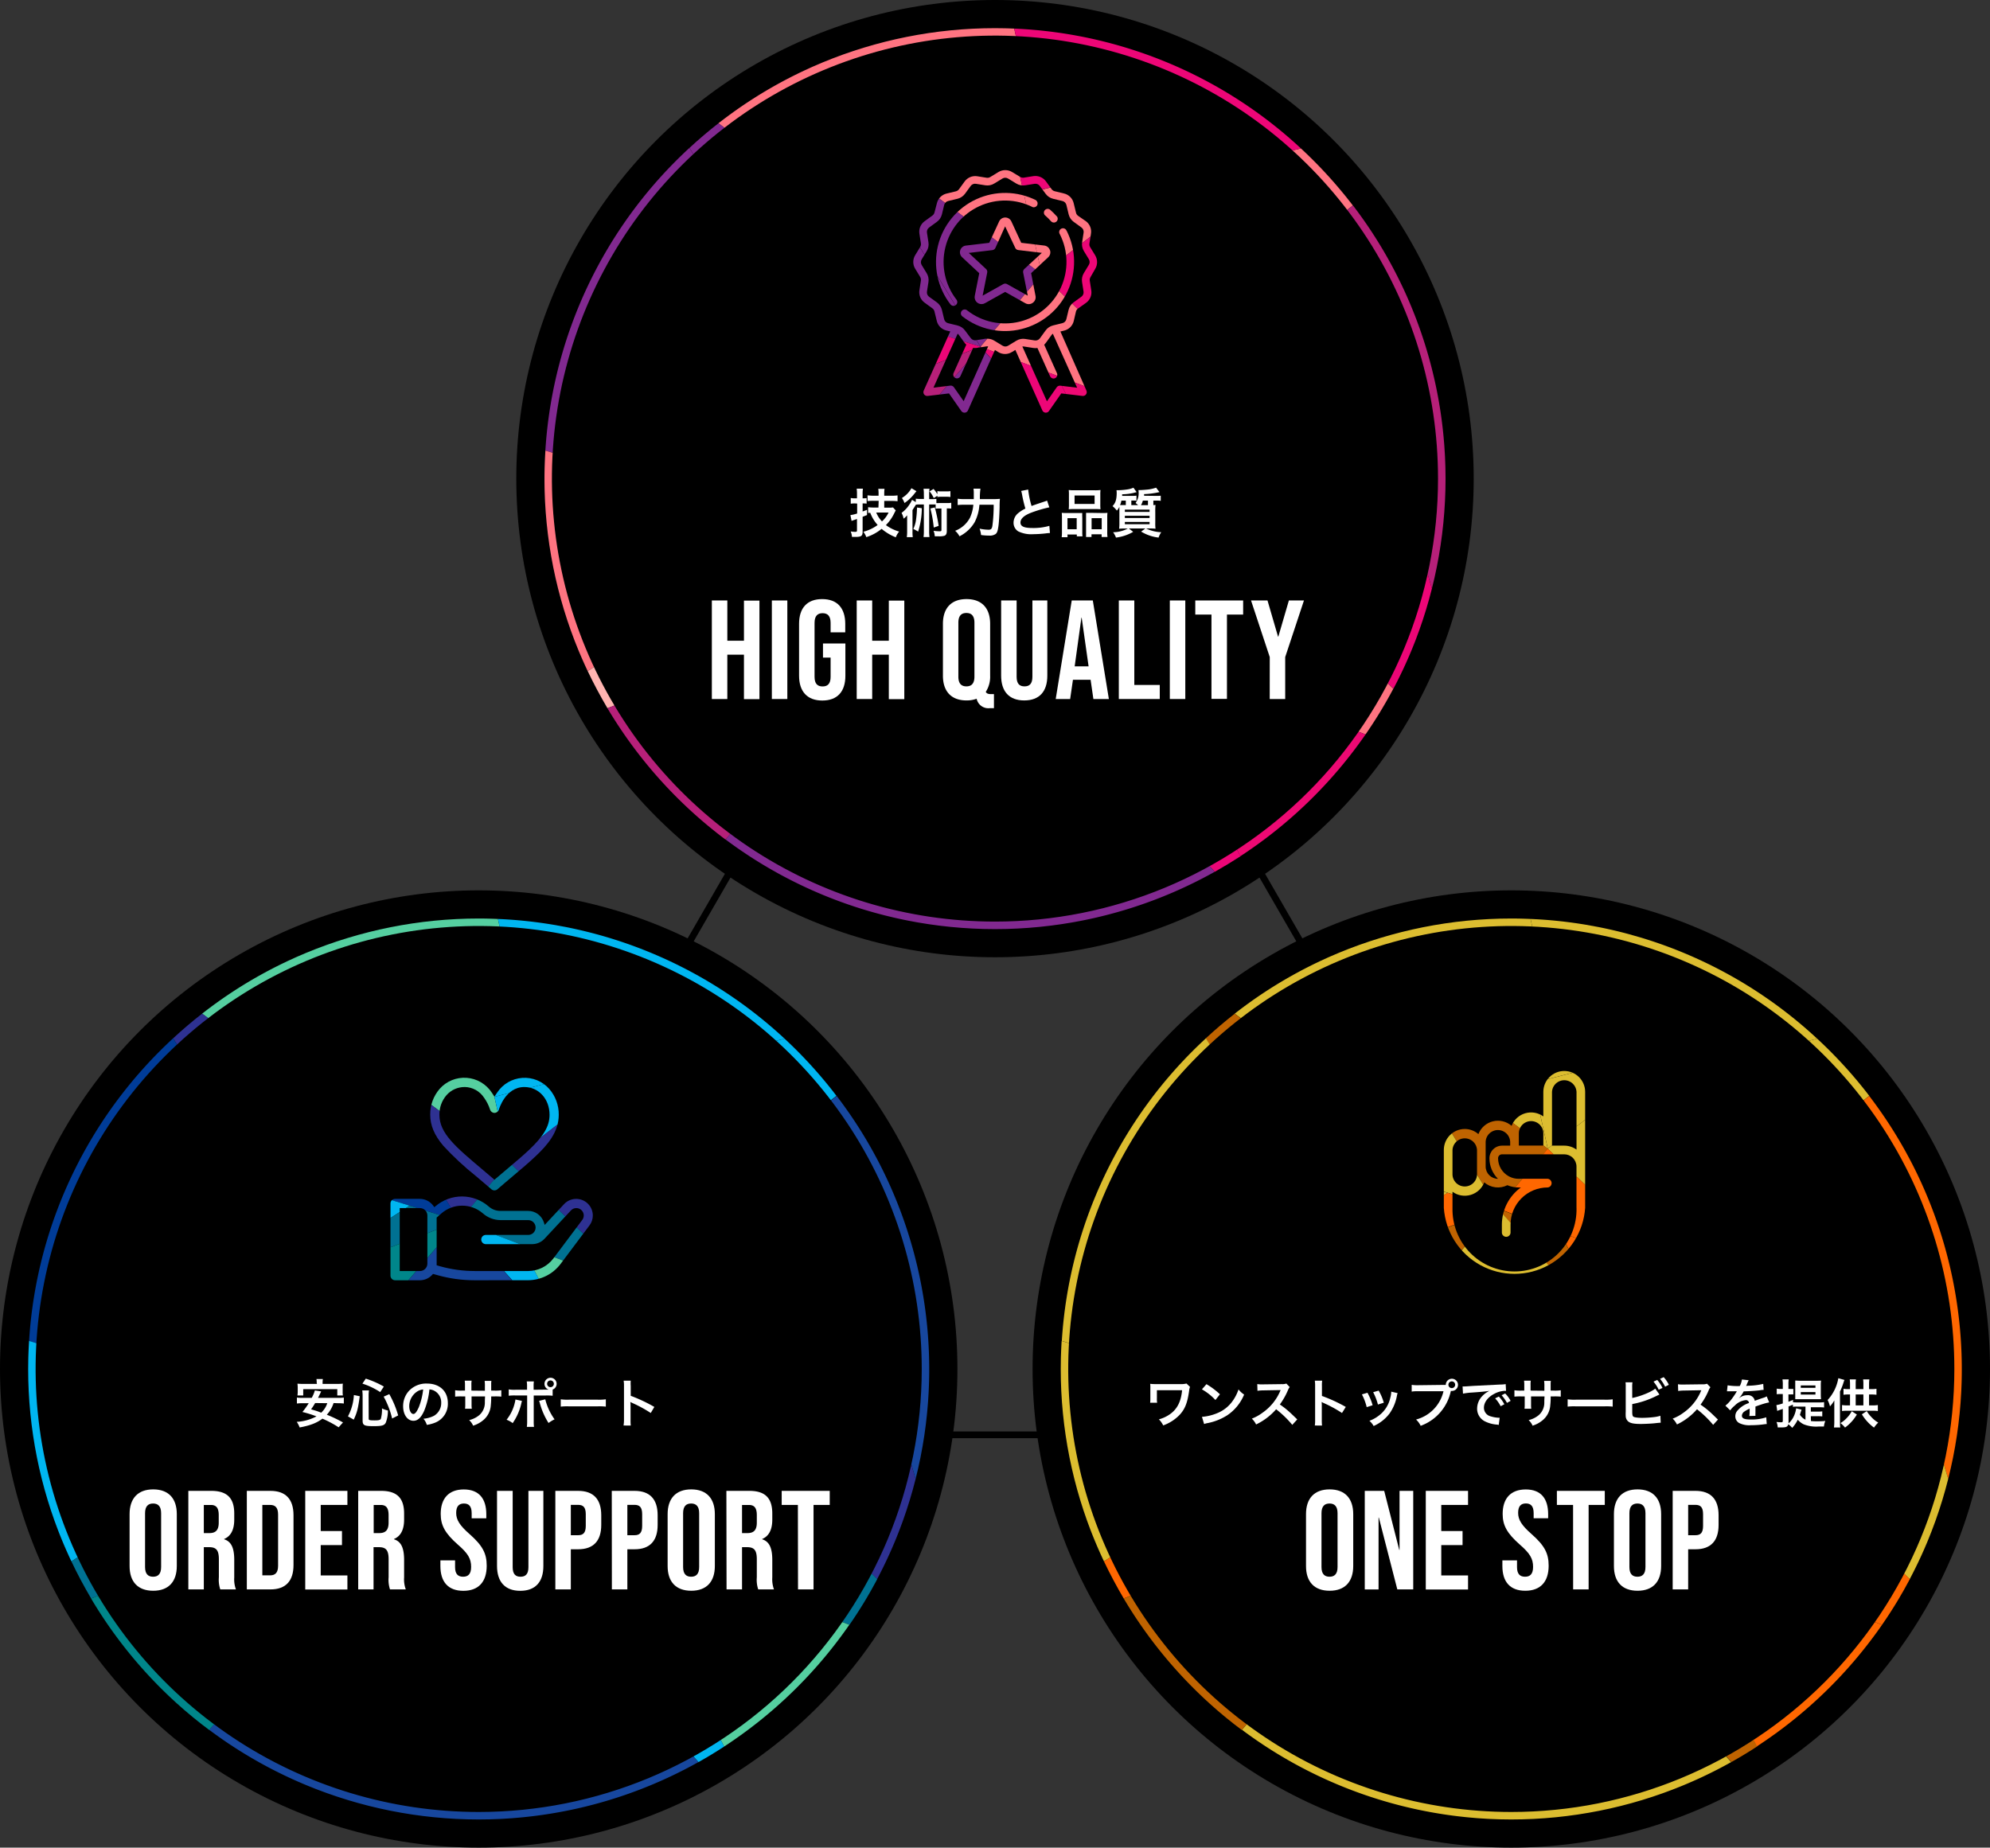 <svg xmlns="http://www.w3.org/2000/svg" xmlns:xlink="http://www.w3.org/1999/xlink" viewBox="0 0 590 547.88"><rect x="0" y="0" width="590" height="547.88" fill="#333333" stroke="none"/><defs><style>.cls-1,.cls-2{fill:none;}.cls-2{stroke:#000;stroke-miterlimit:10;stroke-width:2px;}.cls-3{clip-path:url(#clip-path);}.cls-4{fill:#d4d4d4;}.cls-5{fill:#ff7481;}.cls-6{fill:#ed0677;}.cls-7{fill:#812990;}.cls-8{fill:#b62079;}.cls-9{fill:#ed0973;}.cls-10{fill:#ffb4b0;}.cls-11{fill:#fff;}.cls-12{clip-path:url(#clip-path-2);}.cls-13{clip-path:url(#clip-path-3);}.cls-14{fill:#55cfa0;}.cls-15{fill:#00b6f1;}.cls-16{fill:#2e3192;}.cls-17{fill:#17479e;}.cls-18{fill:#007192;}.cls-19{fill:#003c98;}.cls-20{fill:#00868a;}.cls-21{clip-path:url(#clip-path-4);}.cls-22{clip-path:url(#clip-path-5);}.cls-23{fill:#d4ced0;}.cls-24{fill:#dcbd30;}.cls-25{fill:#bf6300;}.cls-26{fill:#ff6700;}.cls-27{clip-path:url(#clip-path-6);}</style><clipPath id="clip-path"><path class="cls-1" d="M295,8.35A133.58,133.58,0,1,0,428.58,141.93,133.58,133.58,0,0,0,295,8.35Zm0,264.93A131.36,131.36,0,1,1,426.35,141.93,131.35,131.35,0,0,1,295,273.28Z"/></clipPath><clipPath id="clip-path-2"><path class="cls-1" d="M307.23,59.4A20.5,20.5,0,0,0,281.8,90.26a1.14,1.14,0,0,0,.9.44,1.14,1.14,0,0,0,.89-1.83A18.22,18.22,0,0,1,306.2,61.43a1.14,1.14,0,0,0,1-2Zm9,9.06a1.13,1.13,0,1,0-2,1,18.22,18.22,0,0,1-27.44,22.61,1.14,1.14,0,1,0-1.4,1.79,20.49,20.49,0,0,0,30.86-25.42Zm-2.93-4.32q-.42-.48-.87-.93c-.31-.3-.62-.6-.94-.88A1.13,1.13,0,1,0,310,64c.28.25.56.51.83.78s.53.55.78.83a1.13,1.13,0,1,0,1.7-1.5Zm11.41,15.59a3.87,3.87,0,0,0,0-4l-1.5-2.45a1.63,1.63,0,0,1-.21-1.08l.44-2.82A3.85,3.85,0,0,0,322,65.63L319.64,64A1.58,1.58,0,0,1,319,63l-.68-2.78a3.84,3.84,0,0,0-2.84-2.84l-2.79-.68a1.58,1.58,0,0,1-.91-.61l-1.68-2.31a3.87,3.87,0,0,0-3.73-1.55l-2.82.45a1.57,1.57,0,0,1-1.08-.22L300.05,51a3.87,3.87,0,0,0-4,0l-2.45,1.49a1.57,1.57,0,0,1-1.08.22l-2.82-.45A3.87,3.87,0,0,0,286,53.81l-1.68,2.31a1.6,1.6,0,0,1-.91.61l-2.78.67a3.86,3.86,0,0,0-2.85,2.85L277.06,63a1.59,1.59,0,0,1-.62.92l-2.31,1.68a3.83,3.83,0,0,0-1.54,3.72l.44,2.83a1.63,1.63,0,0,1-.21,1.08l-1.49,2.45a3.83,3.83,0,0,0,0,4l1.49,2.44a1.64,1.64,0,0,1,.21,1.08l-.44,2.83a3.82,3.82,0,0,0,1.54,3.72l2.31,1.68a1.56,1.56,0,0,1,.61.92l.68,2.78A3.83,3.83,0,0,0,280.57,98l1.17.28-7.87,17.54a1.13,1.13,0,0,0,1.17,1.59l6.33-.75,3.64,5.22a1.15,1.15,0,0,0,.93.49h.11a1.12,1.12,0,0,0,.93-.66l8-17.92,1,.62a3.83,3.83,0,0,0,4,0l1.06-.64,8,17.94a1.12,1.12,0,0,0,.93.66h.1a1.12,1.12,0,0,0,.93-.49l3.65-5.22,6.33.75a1.12,1.12,0,0,0,1-.45,1.14,1.14,0,0,0,.13-1.14L314.39,98.3l1.12-.27a3.83,3.83,0,0,0,2.84-2.85L319,92.4a1.51,1.51,0,0,1,.61-.91L322,89.8a3.82,3.82,0,0,0,1.54-3.72l-.44-2.83a1.6,1.6,0,0,1,.21-1.07Zm-39,39.24-2.89-4.14a1.14,1.14,0,0,0-1.06-.48l-5,.6,7.17-16a1.57,1.57,0,0,1,.34.34l1.68,2.32a3.38,3.38,0,0,0,.54.59l-3.77,8.42a1.12,1.12,0,0,0,.57,1.49,1.09,1.09,0,0,0,.46.1,1.15,1.15,0,0,0,1-.67l3.75-8.38a4,4,0,0,0,1.14,0l2.82-.44a1.46,1.46,0,0,1,.51,0Zm33.64-4-5-.6a1.14,1.14,0,0,0-1.06.48L310.4,119l-7.29-16.25a1.48,1.48,0,0,1,.47,0l2.82.44a3.89,3.89,0,0,0,1.18,0l3.76,8.39a1.14,1.14,0,0,0,1,.67,1.09,1.09,0,0,0,.46-.1,1.12,1.12,0,0,0,.57-1.49l-3.79-8.45a3.85,3.85,0,0,0,.51-.56l1.68-2.32a1.49,1.49,0,0,1,.38-.37Zm3.45-36.4L321.33,81a3.87,3.87,0,0,0-.52,2.62l.44,2.82a1.58,1.58,0,0,1-.63,1.54l-2.32,1.68a3.9,3.9,0,0,0-1.48,2.22l-.67,2.78A1.58,1.58,0,0,1,315,95.82l-2.78.68A3.86,3.86,0,0,0,310,98l-1.68,2.31a1.59,1.59,0,0,1-1.54.64l-2.82-.44a3.85,3.85,0,0,0-2.61.51l-2.45,1.49a1.56,1.56,0,0,1-1.66,0L294.76,101a3.86,3.86,0,0,0-2-.56,4,4,0,0,0-.6,0l-2.82.45a1.59,1.59,0,0,1-1.54-.64L286.11,98a3.86,3.86,0,0,0-2.22-1.48l-2.78-.68a1.58,1.58,0,0,1-1.18-1.17l-.67-2.78a3.9,3.9,0,0,0-1.48-2.22L275.46,88a1.59,1.59,0,0,1-.63-1.54l.44-2.82a3.87,3.87,0,0,0-.52-2.62l-1.49-2.44a1.6,1.6,0,0,1,0-1.66l1.49-2.45a3.86,3.86,0,0,0,.52-2.61L274.83,69a1.58,1.58,0,0,1,.64-1.54l2.31-1.68a3.88,3.88,0,0,0,1.48-2.21l.67-2.79a1.61,1.61,0,0,1,1.18-1.17l2.78-.67a3.92,3.92,0,0,0,2.22-1.49l1.68-2.31a1.59,1.59,0,0,1,1.54-.64l2.82.45a3.85,3.85,0,0,0,2.61-.52l2.45-1.49a1.6,1.6,0,0,1,1.66,0l2.45,1.49a3.86,3.86,0,0,0,2.61.52l2.83-.45a1.58,1.58,0,0,1,1.53.64L310,57.45a3.86,3.86,0,0,0,2.21,1.49l2.78.67a1.58,1.58,0,0,1,1.18,1.17l.67,2.79a3.88,3.88,0,0,0,1.48,2.21l2.32,1.68a1.6,1.6,0,0,1,.63,1.54l-.44,2.83a3.86,3.86,0,0,0,.52,2.61l1.49,2.45A1.6,1.6,0,0,1,322.82,78.55Zm-11.51-4.36a2,2,0,0,0-1.71-1.4L302.78,72l-2.88-6.24a2,2,0,0,0-3.72,0L293.3,72l-6.82.81a2,2,0,0,0-1.15,3.54l5,4.66L289,87.73a2.05,2.05,0,0,0,2,2.45,2,2,0,0,0,1-.26l6-3.36,6,3.36a2,2,0,0,0,2.2-.13,2,2,0,0,0,.81-2.06L305.71,81l5-4.66A2,2,0,0,0,311.31,74.19Zm-7.61,5.57a1.12,1.12,0,0,0-.34,1l1.37,6.9-6.14-3.44a1.15,1.15,0,0,0-1.1,0l-6.14,3.44,1.37-6.9a1.12,1.12,0,0,0-.34-1L287.22,75l7-.83a1.13,1.13,0,0,0,.9-.65L298,67.12,301,73.5a1.1,1.1,0,0,0,.89.65l7,.83Z"/></clipPath><clipPath id="clip-path-3"><path class="cls-1" d="M141.93,272.37A133.58,133.58,0,1,0,275.51,406,133.58,133.58,0,0,0,141.93,272.37Zm0,264.94A131.36,131.36,0,1,1,273.28,406,131.36,131.36,0,0,1,141.93,537.31Z"/></clipPath><clipPath id="clip-path-4"><path class="cls-1" d="M146.6,353a1.38,1.38,0,0,1-.89-.33c-1.61-1.39-3.12-2.67-4.58-3.9a87.16,87.16,0,0,1-9.69-9c-2.66-3.14-3.89-6.07-3.89-9.23a11.45,11.45,0,0,1,2.8-7.66A9.74,9.74,0,0,1,145.81,324c.16.22.3.44.44.66l.35.55.35-.56.44-.65a9.74,9.74,0,0,1,15.46-1.09,11.45,11.45,0,0,1,2.81,7.66c0,5.13-3.35,9-7,12.42-1.88,1.78-4.06,3.62-6.59,5.75l-.06.06c-1.45,1.22-2.95,2.48-4.53,3.86A1.41,1.41,0,0,1,146.6,353Zm-8.84-30.66a7.09,7.09,0,0,0-5.35,2.38,8.65,8.65,0,0,0-2.13,5.86c0,5.46,4.74,9.46,12.61,16.1l3.44,2.92.27.23.27-.23,3.44-2.92c2.51-2.12,4.67-3.93,6.5-5.66,4.4-4.16,6.12-7.08,6.12-10.44,0-4.7-3.22-8.24-7.48-8.24-5.63,0-7.51,6.6-7.53,6.67a1.39,1.39,0,0,1-1.32,1,1.37,1.37,0,0,1-1.31-1,12.55,12.55,0,0,0-1.76-3.48A7,7,0,0,0,137.76,322.33Zm2.93,57.3a40.43,40.43,0,0,1-11-1.52l-1.31-.36-.17.19a4.94,4.94,0,0,1-3.71,1.69h-7.36a1.37,1.37,0,0,1-1.37-1.37V356.87a1.37,1.37,0,0,1,1.37-1.37h7.36a4.94,4.94,0,0,1,4,2.1l.27.37.35-.29a12.07,12.07,0,0,1,15.8.11,5.19,5.19,0,0,0,3.41,1.28h8.23a4.89,4.89,0,0,1,4.71,3.47l.22.69,5.73-6.15a4.93,4.93,0,0,1,8.54,3.36,4.85,4.85,0,0,1-1,2.95l-8.56,11.41a12.12,12.12,0,0,1-9.65,4.83ZM137,357.52a9.3,9.3,0,0,0-6.16,2.32l-1.38,1.21V374.7l0,.5,1,.29a38.18,38.18,0,0,0,10.25,1.41H156.6a9.4,9.4,0,0,0,7.47-3.73l8.56-11.42a2.19,2.19,0,0,0-1.76-3.51,2.14,2.14,0,0,0-1.61.7l-7.85,8.42a5,5,0,0,1-3.61,1.57H143.93a1.37,1.37,0,0,1,0-2.73H156.6a2.2,2.2,0,1,0,0-4.4h-8.23a7.91,7.91,0,0,1-5.21-2A9.31,9.31,0,0,0,137,357.52ZM118.51,376.9h6a2.2,2.2,0,0,0,2.2-2.2V360.44a2.19,2.19,0,0,0-2.2-2.2h-6Z"/></clipPath><clipPath id="clip-path-5"><path class="cls-1" d="M448.07,272.37A133.58,133.58,0,1,0,581.65,406,133.59,133.59,0,0,0,448.07,272.37Zm0,264.94A131.36,131.36,0,1,1,579.43,406,131.36,131.36,0,0,1,448.07,537.31Z"/></clipPath><clipPath id="clip-path-6"><path class="cls-1" d="M463.77,317.58a6.2,6.2,0,0,0-6.2,6.19v7.28a6.19,6.19,0,0,0-9.41,2.79,6.2,6.2,0,0,0-9.84,2.46,6.11,6.11,0,0,0-4.05-1.52,6.21,6.21,0,0,0-6.2,6.2v17.21a21,21,0,0,0,41.9,0V323.77A6.2,6.2,0,0,0,463.77,317.58Zm-13.46,20.94v-2.45a3.63,3.63,0,1,1,7.26,0v3.63h-7.26v-1.18ZM440.47,341v-2.46a3.64,3.64,0,0,1,7.27,0v1.18h-2.4a3.75,3.75,0,0,0-3.75,3.74,8.64,8.64,0,0,0,2.52,6.09h0a3.64,3.64,0,0,1-3.64-3.63Zm-9.83,4.92V341a3.64,3.64,0,0,1,7.27,0v7.38a3.64,3.64,0,0,1-7.27,0Zm36.77,12.29a18.39,18.39,0,1,1-36.77,0v-4.81a6.2,6.2,0,0,0,9.42-2.79,6.19,6.19,0,0,0,6.85.84,8.66,8.66,0,0,0,3.34.67h.67a13.58,13.58,0,0,0-5.64,11v2.46a1.29,1.29,0,0,0,2.57,0v-2.46a11,11,0,0,1,11-11,1.29,1.29,0,0,0,0-2.57h-8.61a5.92,5.92,0,0,1-2.69-.63l-.24-.12a6.1,6.1,0,0,1-3.16-5.34,1.17,1.17,0,0,1,1.18-1.17h18.43a3.64,3.64,0,0,1,3.64,3.63v12.29Zm0-17.31a6.18,6.18,0,0,0-3.64-1.18h-3.63V323.77a3.64,3.64,0,0,1,7.27,0Z"/></clipPath></defs><title>advantage_img</title><g id="レイヤー_2" data-name="レイヤー 2"><g id="レイヤー_1-2" data-name="レイヤー 1"><polygon class="cls-2" points="295 122.41 120.03 425.47 469.97 425.47 295 122.41"/><circle cx="295" cy="141.93" r="141.93"/><g class="cls-3"><polygon class="cls-4" points="312.73 62.58 305.58 30.4 305.58 30.4 325.37 119.48 312.73 62.58"/><polygon class="cls-4" points="281.8 170.98 182.99 140.23 182.99 140.23 238.69 157.56 281.8 170.98"/><polygon class="cls-4" points="384.1 74.1 384.1 74.1 325.37 119.48 384.1 74.1"/><polygon class="cls-4" points="335.84 191.52 384.03 209.84 384.03 209.84 281.8 170.98 335.84 191.52"/><polygon class="cls-4" points="384.1 74.1 384.1 74.1 392.66 67.48 401.14 60.93 401.14 60.93 384.1 74.1"/><polygon class="cls-4" points="384.03 209.84 404.89 217.78 404.89 217.78 384.03 209.84 384.03 209.84"/><polygon class="cls-4" points="305.58 30.4 300.7 8.48 300.7 8.48 305.58 30.4 305.58 30.4"/><polygon class="cls-4" points="182.99 140.23 161.69 133.6 161.69 133.6 182.99 140.23 182.99 140.23"/><path class="cls-5" d="M305.58,30.4,300.7,8.48c-1.89-.08-3.79-.13-5.7-.13a132.9,132.9,0,0,0-82,28.21l18.14,13.38,94.24,69.54Z"/><path class="cls-5" d="M385.69,44l-25.92,6.62-47,12,12.64,56.91L384.1,74.1l17-13.17A135.14,135.14,0,0,0,385.69,44Z"/><path class="cls-6" d="M300.7,8.48l4.88,21.92,7.15,32.17,47-12L385.69,44A133.06,133.06,0,0,0,300.7,8.48Z"/><path class="cls-7" d="M231.13,49.94,213,36.56q-4.44,3.46-8.58,7.29l11.47,18.84L281.8,171l43.57-51.5Z"/><path class="cls-8" d="M424.55,174.54A133.45,133.45,0,0,0,401.14,60.93l-8.48,6.55Z"/><path class="cls-6" d="M392.66,67.48,384.1,74.1l-58.73,45.38,71.49,69.05,16.26,15.71a132.73,132.73,0,0,0,11.43-29.7Z"/><path class="cls-5" d="M396.86,188.53l-71.49-69L281.8,171,384,209.84l20.86,7.94a134.89,134.89,0,0,0,8.23-13.54Z"/><path class="cls-7" d="M215.88,62.69,204.41,43.85a133.3,133.3,0,0,0-42.72,89.75l21.3,6.63L281.8,171Z"/><path class="cls-9" d="M384,209.84l-48.19-18.32,22.05,43.07,9.89,19.3a134.71,134.71,0,0,0,37.11-36.11Z"/><path class="cls-6" d="M357.89,234.59l-22.05-43.07L281.8,171l63.56,71,14.8,16.52q3.88-2.19,7.62-4.61Z"/><path class="cls-5" d="M183,140.23l-21.3-6.63c-.17,2.75-.27,5.53-.27,8.33A132.9,132.9,0,0,0,174.24,199l18.31-11.77,46.15-29.67Z"/><path class="cls-10" d="M238.7,157.56l-46.15,29.67L174.24,199c1.78,3.75,3.74,7.41,5.85,11l20.46-7.85L281.8,171Z"/><path class="cls-7" d="M345.36,242,281.8,171,229.15,232.5,215.1,248.92a133.33,133.33,0,0,0,145.06,9.58Z"/><path class="cls-8" d="M200.55,202.12,180.09,210a134.74,134.74,0,0,0,35,38.95l14.05-16.42L281.8,171Z"/></g><path class="cls-11" d="M253.43,149.28a9.47,9.47,0,0,0-1.2.08v-1.69a6.19,6.19,0,0,0,1.22.1h.63v-1.28a11.58,11.58,0,0,0-.09-1.59h1.86a8.85,8.85,0,0,0-.1,1.57v1.3H256a7.19,7.19,0,0,0,.94-.06v1.63a7.57,7.57,0,0,0-.95-.06h-.24v2.39l1.31-.49v1.55l-1.31.51v4.43c0,1.25-.4,1.54-2.06,1.54-.37,0-.62,0-1.1,0a4.68,4.68,0,0,0-.38-1.62,9.11,9.11,0,0,0,1.27.12c.51,0,.6-.06.6-.48v-3.34c-.18.08-.32.12-.42.16l-.53.17a6.82,6.82,0,0,0-.65.25l-.35-1.73a10.68,10.68,0,0,0,2-.47v-2.95Zm7.08-.78H259a17.19,17.19,0,0,0-1.79.08v-1.7A15.66,15.66,0,0,0,259,147h1.48v-.47a9.73,9.73,0,0,0-.09-1.58h1.85a11.22,11.22,0,0,0-.08,1.56V147h2.17a13,13,0,0,0,1.78-.1v1.73a16.28,16.28,0,0,0-1.78-.09h-2.17v2h1.47a6.63,6.63,0,0,0,1.12-.07l.83.89c-.13.21-.19.33-.49.92a13,13,0,0,1-2.43,3.43,12.21,12.21,0,0,0,3.93,1.92,5.38,5.38,0,0,0-1,1.7,15.26,15.26,0,0,1-4.21-2.51,13.71,13.71,0,0,1-4.53,2.46,6.24,6.24,0,0,0-.87-1.6,12.44,12.44,0,0,0,4.23-2,11.45,11.45,0,0,1-2.2-3.62l-.63.05V150.4a11,11,0,0,0,1.58.1h1.48Zm-.72,3.49a8.1,8.1,0,0,0,1.7,2.62,8.13,8.13,0,0,0,1.95-2.62Z"/><path class="cls-11" d="M273.91,146.65a10.25,10.25,0,0,0-.1-1.71h1.77a10.18,10.18,0,0,0-.1,1.71V148h.72a9,9,0,0,0,1.42-.07v1.24a4.36,4.36,0,0,0,.78,0h2.35a7,7,0,0,0,1.28-.08v1.73a8.59,8.59,0,0,0-1.32-.06v6.67c0,.83-.21,1.25-.72,1.45a5.93,5.93,0,0,1-1.61.16c-.29,0-.48,0-1.24,0a4.77,4.77,0,0,0-.36-1.64,13.45,13.45,0,0,0,1.84.14c.39,0,.5-.08.5-.36v-6.39h-.72a5.49,5.49,0,0,0-1,.06v-1.26c-.26,0-.47,0-.83,0h-1.09v7.8a11.8,11.8,0,0,0,.1,1.87h-1.77a12.27,12.27,0,0,0,.1-1.87v-7.8h-1.37a5.38,5.38,0,0,0-1,.07c-.42.7-.78,1.23-1,1.6v6.26a11.43,11.43,0,0,0,.08,1.76h-1.77a12,12,0,0,0,.1-1.81V154.5c0-.62,0-.64,0-1.7a5.7,5.7,0,0,1-1.05,1,5.51,5.51,0,0,0-.61-1.71,9.13,9.13,0,0,0,2.33-2.48,6.73,6.73,0,0,0,.78-1.4l1.12.67v-1a9.11,9.11,0,0,0,1.42.07h1Zm-2.2-1-.81,1a12.72,12.72,0,0,1-2.73,2.51,6.62,6.62,0,0,0-.77-1.49,7.94,7.94,0,0,0,2.83-2.9Zm1.59,5.05a23.31,23.31,0,0,1-1.09,6.94,13.55,13.55,0,0,0-1.42-.79,9.61,9.61,0,0,0,.78-2.61,30.78,30.78,0,0,0,.31-3.74Zm3.54-3a8.06,8.06,0,0,0-1.25-2l1.19-.71a10.35,10.35,0,0,1,1.14,1.56v-.92a6,6,0,0,0,1.21.08h1.44a5.67,5.67,0,0,0,1.21-.08v1.75a7.06,7.06,0,0,0-1.21-.08h-1.44a7.36,7.36,0,0,0-1.21.08V147Zm.31,2.76a44.38,44.38,0,0,1,1.14,5.48l-1.45.49a35.21,35.21,0,0,0-1-5.65Z"/><path class="cls-11" d="M294.46,148a17.29,17.29,0,0,0,2-.08,22,22,0,0,0-.09,2.36c-.05,2.13-.2,4.77-.36,5.8-.2,1.43-.42,2-.9,2.32a3.06,3.06,0,0,1-1.86.42,17,17,0,0,1-2.38-.17,7.83,7.83,0,0,0-.44-1.89,13.28,13.28,0,0,0,2.68.32c.73,0,1-.28,1.14-1.33a46.79,46.79,0,0,0,.36-6.08h-4.23a13.24,13.24,0,0,1-1.42,5.19,10.84,10.84,0,0,1-4.49,4.17,5.29,5.29,0,0,0-1.29-1.63,8.3,8.3,0,0,0,4.4-3.88,11.44,11.44,0,0,0,1-3.85h-2.72a17.11,17.11,0,0,0-1.93.09v-1.87a13.17,13.17,0,0,0,2,.11h2.78c0-.62,0-.78,0-1.59a8.47,8.47,0,0,0-.09-1.51h2.07a19.22,19.22,0,0,0-.17,3.1Z"/><path class="cls-11" d="M304.84,145.16a25.83,25.83,0,0,0,1,4.88c1-.37,1-.37,4-1.37a4.17,4.17,0,0,0,.6-.23l.67,2a38.83,38.83,0,0,0-5.15,1.5c-2.28.84-3.41,1.84-3.41,3s1.06,1.63,3.57,1.63a17.2,17.2,0,0,0,5-.64l.17,2.13a10.52,10.52,0,0,0-1.26.11,33.15,33.15,0,0,1-3.65.23,8.78,8.78,0,0,1-4.52-.85,3,3,0,0,1-1.36-2.61,3.67,3.67,0,0,1,1.39-2.79,10.15,10.15,0,0,1,2.12-1.34,39.68,39.68,0,0,1-1-4.23,7.38,7.38,0,0,0-.25-1Z"/><path class="cls-11" d="M314.85,153.57c0-.56,0-1-.06-1.5a13.24,13.24,0,0,0,1.51.06h3.41c.46,0,.8,0,1.17,0a10.53,10.53,0,0,0,0,1.35v4.17a10.17,10.17,0,0,0,.06,1.4h-1.68v-.56H316.5v.81h-1.73a11.94,11.94,0,0,0,.08-1.68Zm1.64,3.37h2.73v-3.29h-2.73Zm.43-10.25a11.37,11.37,0,0,0-.06-1.39,11.66,11.66,0,0,0,1.76.08h5.88a11.12,11.12,0,0,0,1.78-.08,10.64,10.64,0,0,0-.06,1.38v2.88a11.75,11.75,0,0,0,.06,1.45,13.67,13.67,0,0,0-1.62-.06h-6.18a13.67,13.67,0,0,0-1.62.06,12.28,12.28,0,0,0,.06-1.43Zm1.67,2.75h5.94v-2.5h-5.94Zm8.36,2.69a10.45,10.45,0,0,0,1.39-.06,12.85,12.85,0,0,0-.06,1.5v4a11.61,11.61,0,0,0,.07,1.67h-1.74v-.81h-3v.81H322c0-.44,0-.75,0-1.39v-4.5c0-.71,0-1,0-1.28.36,0,.69,0,1.16,0Zm-3.31,4.81h3v-3.29h-3Z"/><path class="cls-11" d="M342.94,147.05a10.43,10.43,0,0,0,1.2-.06v1.53a6.19,6.19,0,0,0-1.19-.08h-1v1.34l.64-.05a16.88,16.88,0,0,0-.07,2.11V155a12.38,12.38,0,0,0,.07,1.78,14.41,14.41,0,0,0-1.67-.07h-1.12a11.19,11.19,0,0,0,4.49,1.11,6,6,0,0,0-.79,1.59,12.81,12.81,0,0,1-5.18-1.78l1.26-.92h-4.88l1.27,1a13.38,13.38,0,0,1-5.1,1.7,6.46,6.46,0,0,0-.85-1.58,9.69,9.69,0,0,0,4.37-1.11h-.9a15.15,15.15,0,0,0-1.69.07,14.26,14.26,0,0,0,.08-1.84v-3.14c0-.75,0-1,0-1.51a4.75,4.75,0,0,1-.75,1.11,7.78,7.78,0,0,0-1.29-1.33c.9-.92,1.24-2,1.24-4a6.35,6.35,0,0,0-.06-.72h.27a2.41,2.41,0,0,0,.31,0,19.14,19.14,0,0,0,2.88-.27,6.65,6.65,0,0,0,1.56-.47l.95,1.31a16.31,16.31,0,0,1-4.3.64,3.18,3.18,0,0,1,0,.47h3.11a8.47,8.47,0,0,0,1.14-.06v1.51a7.58,7.58,0,0,0-1.11-.06h-.41v1.35h2a6,6,0,0,0-.74-.63,4.91,4.91,0,0,0,.9-3.26,3.66,3.66,0,0,0-.05-.57,2.59,2.59,0,0,0,.49,0c.51,0,1.95-.11,2.55-.19a11.9,11.9,0,0,0,2.19-.52l1,1.31a23.87,23.87,0,0,1-4.56.6c0,.23,0,.36,0,.48Zm-9.16,2.74v-1.35h-1.31a4.72,4.72,0,0,1-.4,1.32c.51,0,.78,0,1.34,0Zm-.28,2h7.33v-.67H333.5Zm0,1.81h7.33v-.66H333.5Zm0,1.84h7.33v-.67H333.5Zm5.34-7a5.69,5.69,0,0,1-.55,1.35h2.06v-1.35Z"/><path class="cls-11" d="M211.05,178.06h4.59V190h4.93v-11.9h4.59v29.22h-4.59V194.13h-4.93v13.15h-4.59Z"/><path class="cls-11" d="M228.84,178.06h4.59v29.22h-4.59Z"/><path class="cls-11" d="M236.91,200.36V185c0-4.67,2.34-7.35,6.84-7.35s6.85,2.68,6.85,7.35v2.51h-4.34v-2.8c0-2.09-.92-2.88-2.38-2.88s-2.38.79-2.38,2.88v16c0,2.09.92,2.84,2.38,2.84s2.38-.75,2.38-2.84V195H244v-4.18h6.64v9.57c0,4.67-2.34,7.34-6.85,7.34S236.91,205,236.91,200.36Z"/><path class="cls-11" d="M254,178.06h4.59V190h4.93v-11.9h4.59v29.22h-4.59V194.13h-4.93v13.15H254Z"/><path class="cls-11" d="M289.56,207.2a8.69,8.69,0,0,1-3,.5c-4.51,0-7-2.67-7-7.34V185c0-4.67,2.47-7.35,7-7.35s7,2.68,7,7.35v15.37a8.26,8.26,0,0,1-1.3,4.8c.34.58.88.66,1.72.66h.71V210H293.4A3.54,3.54,0,0,1,289.56,207.2Zm-.66-6.55v-16c0-2.09-.92-2.88-2.38-2.88s-2.38.79-2.38,2.88v16c0,2.08.91,2.88,2.38,2.88S288.9,202.73,288.9,200.65Z"/><path class="cls-11" d="M296.82,200.36v-22.3h4.59v22.63c0,2.09.88,2.84,2.34,2.84s2.34-.75,2.34-2.84V178.06h4.42v22.3c0,4.67-2.33,7.34-6.84,7.34S296.82,205,296.82,200.36Z"/><path class="cls-11" d="M317.75,178.06H324l4.76,29.22h-4.59l-.84-5.8v.09h-5.22l-.83,5.71H313Zm5,19.54-2.05-14.45h-.08l-2,14.45Z"/><path class="cls-11" d="M331.71,178.06h4.59v25.05h7.55v4.17H331.71Z"/><path class="cls-11" d="M346.83,178.06h4.59v29.22h-4.59Z"/><path class="cls-11" d="M359.18,182.24h-4.8v-4.18h14.19v4.18h-4.8v25h-4.59Z"/><path class="cls-11" d="M376.46,194.84l-5.55-16.78h4.88l3.13,10.73H379l3.13-10.73h4.47l-5.56,16.78v12.44h-4.59Z"/><g class="cls-12"><polygon class="cls-4" points="303.59 57.6 300.61 44.19 300.61 44.19 308.87 81.34 303.59 57.6"/><polygon class="cls-4" points="290.69 102.81 249.49 89.99 249.49 89.99 272.72 97.22 290.69 102.81"/><polygon class="cls-4" points="333.36 62.41 333.36 62.41 308.87 81.34 333.36 62.41"/><polygon class="cls-4" points="313.23 111.38 333.33 119.02 333.33 119.02 290.69 102.81 313.23 111.38"/><polygon class="cls-4" points="333.36 62.41 333.36 62.41 336.93 59.65 340.47 56.92 340.47 56.92 333.36 62.41"/><polygon class="cls-4" points="333.33 119.02 342.03 122.33 342.03 122.33 333.33 119.02 333.33 119.02"/><polygon class="cls-4" points="300.61 44.19 298.58 35.04 298.58 35.04 300.61 44.19 300.61 44.19"/><polygon class="cls-4" points="249.49 89.99 240.6 87.22 240.6 87.22 249.49 89.99 249.49 89.99"/><path class="cls-5" d="M300.61,44.18l-2-9.14c-.79,0-1.58,0-2.38,0A55.4,55.4,0,0,0,262,46.75l7.56,5.58,39.31,29Z"/><path class="cls-5" d="M334,49.84,323.21,52.6l-19.62,5,5.28,23.74,24.49-18.93,7.11-5.49A56.22,56.22,0,0,0,334,49.84Z"/><path class="cls-6" d="M298.58,35l2,9.14,3,13.42,19.62-5L334,49.84A55.5,55.5,0,0,0,298.58,35Z"/><path class="cls-7" d="M269.56,52.33,262,46.75q-1.86,1.45-3.58,3l4.78,7.86,27.49,45.16,18.18-21.47Z"/><path class="cls-8" d="M350.23,104.3a55.67,55.67,0,0,0-9.76-47.38l-3.54,2.73Z"/><path class="cls-6" d="M336.93,59.65l-3.57,2.76L308.87,81.34l29.81,28.8,6.78,6.55a55.57,55.57,0,0,0,4.77-12.39Z"/><path class="cls-5" d="M338.68,110.14l-29.81-28.8-18.18,21.47L333.33,119l8.7,3.31a55.76,55.76,0,0,0,3.43-5.64Z"/><path class="cls-7" d="M263.2,57.65l-4.78-7.86A55.59,55.59,0,0,0,240.6,87.22L249.49,90l41.2,12.82Z"/><path class="cls-9" d="M333.33,119l-20.1-7.64,9.2,18,4.12,8A56,56,0,0,0,342,122.33Z"/><path class="cls-6" d="M322.43,129.34l-9.2-18-22.54-8.57,26.51,29.61,6.17,6.9c1.09-.61,2.15-1.25,3.18-1.93Z"/><path class="cls-5" d="M249.49,90l-8.89-2.77c-.07,1.15-.11,2.31-.11,3.48a55.32,55.32,0,0,0,5.35,23.8l7.63-4.91,19.25-12.37Z"/><path class="cls-6" d="M272.72,97.22l-19.25,12.37-7.63,4.91q1.11,2.35,2.43,4.57l8.54-3.27,33.88-13Z"/><path class="cls-7" d="M317.2,132.42l-26.51-29.61-21.95,25.66-5.86,6.85a55.6,55.6,0,0,0,60.49,4Z"/><path class="cls-8" d="M256.81,115.8l-8.54,3.27a56.22,56.22,0,0,0,14.61,16.25l5.86-6.85,21.95-25.66Z"/></g><circle cx="141.93" cy="405.95" r="141.93"/><g class="cls-13"><polygon class="cls-4" points="159.65 326.6 152.5 294.43 152.5 294.43 172.3 383.5 159.65 326.6"/><polygon class="cls-4" points="128.72 435 29.92 404.25 29.92 404.25 85.62 421.59 128.72 435"/><polygon class="cls-4" points="231.03 338.12 231.03 338.12 172.3 383.5 231.03 338.12"/><polygon class="cls-4" points="182.77 455.55 230.96 473.87 230.96 473.87 128.72 435 182.77 455.55"/><polygon class="cls-4" points="231.03 338.12 231.03 338.12 239.59 331.51 248.07 324.95 248.07 324.95 231.03 338.12"/><polygon class="cls-4" points="230.96 473.87 251.82 481.8 251.82 481.8 230.96 473.87 230.96 473.87"/><polygon class="cls-4" points="152.5 294.43 147.63 272.5 147.63 272.5 152.5 294.43 152.5 294.43"/><polygon class="cls-4" points="29.92 404.25 8.62 397.62 8.62 397.62 29.92 404.25 29.92 404.25"/><path class="cls-14" d="M152.5,294.43l-4.87-21.93c-1.89-.08-3.79-.13-5.7-.13a132.9,132.9,0,0,0-82,28.21L78.06,314,172.3,383.5Z"/><path class="cls-15" d="M232.62,308l-25.92,6.61-47,12,12.65,56.9L231,338.12l17-13.17A134.36,134.36,0,0,0,232.62,308Z"/><path class="cls-15" d="M147.63,272.5l4.87,21.93,7.15,32.17,47-12L232.62,308A133.07,133.07,0,0,0,147.63,272.5Z"/><path class="cls-16" d="M78.06,314,59.92,300.58q-4.44,3.46-8.58,7.3l11.47,18.83L128.72,435l43.58-51.5Z"/><path class="cls-17" d="M271.47,438.57A133.39,133.39,0,0,0,248.07,325l-8.48,6.56Z"/><path class="cls-16" d="M239.59,331.51,231,338.12,172.3,383.5l71.49,69.06,16.26,15.71a132.71,132.71,0,0,0,11.42-29.7Z"/><path class="cls-18" d="M243.79,452.56,172.3,383.5,128.72,435,231,473.87l20.86,7.93a133.63,133.63,0,0,0,8.23-13.53Z"/><path class="cls-19" d="M62.81,326.71,51.34,307.88A133.22,133.22,0,0,0,8.62,397.62l21.3,6.63L128.72,435Z"/><path class="cls-14" d="M231,473.87l-48.19-18.32,22,43.06,9.88,19.3a134.6,134.6,0,0,0,37.12-36.11Z"/><path class="cls-15" d="M204.82,498.61l-22-43.06L128.72,435l63.57,71,14.8,16.52q3.89-2.17,7.61-4.61Z"/><path class="cls-15" d="M29.92,404.25l-21.3-6.63c-.17,2.76-.27,5.53-.27,8.33A132.69,132.69,0,0,0,21.17,463l18.31-11.77,46.14-29.66Z"/><path class="cls-18" d="M85.62,421.59,39.48,451.25,21.17,463c1.78,3.76,3.74,7.42,5.85,11l20.46-7.84L128.72,435Z"/><path class="cls-17" d="M192.29,506l-63.57-71L76.08,496.53,62,512.94a133.33,133.33,0,0,0,145.06,9.58Z"/><path class="cls-20" d="M47.48,466.15,27,474a134.46,134.46,0,0,0,35,39l14-16.41L128.72,435Z"/></g><path class="cls-11" d="M98.9,416.05a9.24,9.24,0,0,1-2,3.46,41,41,0,0,1,4.79,2.29l-1.29,1.44a31.74,31.74,0,0,0-4.81-2.56c-1.67,1.26-3.52,2-6.75,2.61a7.35,7.35,0,0,0-.86-1.67A14.09,14.09,0,0,0,93.83,420a32.63,32.63,0,0,0-4.17-1.3,22,22,0,0,0,1.87-2.6h-1.8a12.55,12.55,0,0,0-1.7.09v-1.76a11.64,11.64,0,0,0,1.7.08h2.69a9.75,9.75,0,0,0,.93-2.2l1.87.28c-.15.33-.15.33-.31.66s-.2.4-.61,1.26h5.93a11.45,11.45,0,0,0,1.71-.08v1.76a12.92,12.92,0,0,0-1.71-.09Zm-5-5.94a7.19,7.19,0,0,0-.08-1.19h1.9a9.35,9.35,0,0,0-.08,1.17v.28h4.21a15.47,15.47,0,0,0,1.8-.07,9.27,9.27,0,0,0-.06,1.2v1.15a6.69,6.69,0,0,0,.07,1.15H100v-1.87H89.9v1.87H88.19a7.58,7.58,0,0,0,.08-1.15V411.5a9.94,9.94,0,0,0-.08-1.2,15.19,15.19,0,0,0,1.79.07h4Zm-.47,5.94a19.87,19.87,0,0,1-1.2,1.86c1.54.45,1.92.56,3,1a6.62,6.62,0,0,0,1.8-2.82Z"/><path class="cls-11" d="M103.16,420a15.13,15.13,0,0,0,1.76-6.33l1.74.36c-.52,3.77-.78,4.77-1.78,6.94Zm6.15.72c0,.39.29.47,1.73.47,1.25,0,1.7-.11,1.87-.47a10,10,0,0,0,.34-3.09,7.39,7.39,0,0,0,1.75.63,9.45,9.45,0,0,1-.64,3.64c-.44.8-1.12,1-3.62,1-2.76,0-3.23-.25-3.23-1.67V413.9a10.9,10.9,0,0,0-.11-1.59h2a9.46,9.46,0,0,0-.11,1.54Zm3.41-7.92a21.3,21.3,0,0,0-5.27-2.51l1-1.48a27.53,27.53,0,0,1,5.35,2.35Zm3.54,7.83a25.6,25.6,0,0,0-2.51-6.48l1.67-.74a28.74,28.74,0,0,1,2.63,6.31Z"/><path class="cls-11" d="M125.75,418.37c-.89,2-1.89,2.94-3.17,2.94-1.78,0-3.06-1.81-3.06-4.32a6.67,6.67,0,0,1,1.72-4.54,7,7,0,0,1,5.36-2.18c3.75,0,6.18,2.27,6.18,5.78a6,6,0,0,1-3.79,5.82,10.5,10.5,0,0,1-2.45.65,4.87,4.87,0,0,0-1-1.82,8.35,8.35,0,0,0,3.1-.86,4.36,4.36,0,0,0,2.17-3.9,3.86,3.86,0,0,0-1.92-3.46,3.38,3.38,0,0,0-1.57-.47A22.63,22.63,0,0,1,125.75,418.37Zm-2.3-5.58a5.22,5.22,0,0,0-2.12,4.21c0,1.28.55,2.29,1.23,2.29.52,0,1-.65,1.61-2a20.45,20.45,0,0,0,1.29-5.27A4,4,0,0,0,123.45,412.79Z"/><path class="cls-11" d="M143.76,412.4v-1.2a10.54,10.54,0,0,0-.07-1.73h2a5.52,5.52,0,0,0-.06,1c0,1,0,1,0,1.89h1a10.52,10.52,0,0,0,2-.11v1.9a16.85,16.85,0,0,0-2-.07h-1a22.45,22.45,0,0,1-.11,2.57,6.26,6.26,0,0,1-2.25,4.48,8.73,8.73,0,0,1-3,1.63,4.72,4.72,0,0,0-1.17-1.65,7.3,7.3,0,0,0,3-1.48,4.87,4.87,0,0,0,1.65-3.74c0-.36,0-.74.06-1.81h-4v2.34a9,9,0,0,0,.07,1.31h-2a10,10,0,0,0,.06-1.35v-2.3h-1a16.85,16.85,0,0,0-2,.07v-1.9a10.52,10.52,0,0,0,2,.11h.92v-1.56a7.61,7.61,0,0,0-.08-1.39h2.05a7,7,0,0,0-.07,1.34v1.61Z"/><path class="cls-11" d="M154.74,415.41c0,.09-.05.19-.06.22s0,.12-.06.26A16.61,16.61,0,0,1,152,422a6.86,6.86,0,0,0-1.81-1,12.72,12.72,0,0,0,2.63-6Zm7.09-3.34h.86a1.8,1.8,0,1,1,2.34-1.72,1.82,1.82,0,0,1-1.18,1.7v1.84a13.73,13.73,0,0,0-2-.08h-3.61v7.57a12.19,12.19,0,0,0,.08,1.74h-2.12a12,12,0,0,0,.09-1.76V413.8h-3.46a13.48,13.48,0,0,0-2,.08V412a9.43,9.43,0,0,0,2,.11h3.43v-.87a9.28,9.28,0,0,0-.09-1.61h2.11a11.64,11.64,0,0,0-.07,1.66v.82Zm-.17,2.87a17.22,17.22,0,0,0,2.76,5.94,10.38,10.38,0,0,0-1.79,1.08,21.11,21.11,0,0,1-2.56-5.83,3.8,3.8,0,0,0-.25-.72Zm.55-4.6a1,1,0,1,0,2,0,1,1,0,0,0-2,0Z"/><path class="cls-11" d="M166.25,414.94a14.6,14.6,0,0,0,2.53.11h8.31a14.67,14.67,0,0,0,2.53-.11v2.17a16.85,16.85,0,0,0-2.55-.08h-8.28a16.76,16.76,0,0,0-2.54.08Z"/><path class="cls-11" d="M184.87,422.71A10.2,10.2,0,0,0,185,421V411a9,9,0,0,0-.1-1.59H187A10.74,10.74,0,0,0,187,411v2.9A46.78,46.78,0,0,1,194,417.2L192.94,419a38.32,38.32,0,0,0-5.52-3c-.36-.18-.41-.19-.54-.27a7.55,7.55,0,0,1,.07,1.06V421a16.39,16.39,0,0,0,.06,1.73Z"/><path class="cls-11" d="M38.42,464.38V449c0-4.68,2.46-7.35,7-7.35s7,2.67,7,7.35v15.36c0,4.68-2.46,7.35-7,7.35S38.42,469.06,38.42,464.38Zm9.35.29V448.72c0-2.08-.92-2.88-2.38-2.88s-2.38.8-2.38,2.88v15.95c0,2.09.92,2.88,2.38,2.88S47.77,466.76,47.77,464.67Z"/><path class="cls-11" d="M55.84,442.09h6.8c4.76,0,6.81,2.21,6.81,6.72v1.79c0,3-1,4.93-3,5.76v.09c2.3.71,3,2.88,3,6.18v5.13a8.61,8.61,0,0,0,.5,3.55H65.31a9,9,0,0,1-.42-3.59v-5.34c0-2.72-.79-3.59-2.88-3.59H60.43v12.52H55.84Zm6.26,12.52c1.71,0,2.75-.75,2.75-3.09v-2.25c0-2.09-.71-3-2.33-3H60.43v8.35Z"/><path class="cls-11" d="M73.18,442.09h7c4.59,0,6.84,2.54,6.84,7.22v14.78c0,4.67-2.25,7.22-6.84,7.22h-7Zm6.93,25.05c1.46,0,2.34-.76,2.34-2.84V449.1c0-2.09-.88-2.84-2.34-2.84H77.78v20.88Z"/><path class="cls-11" d="M90.5,442.09H103v4.17H95.09V454h6.3v4.17h-6.3v9H103v4.17H90.5Z"/><path class="cls-11" d="M106.2,442.09H113c4.76,0,6.81,2.21,6.81,6.72v1.79c0,3-1,4.93-3,5.76v.09c2.3.71,3,2.88,3,6.18v5.13a8.61,8.61,0,0,0,.5,3.55h-4.68a9,9,0,0,1-.41-3.59v-5.34c0-2.72-.8-3.59-2.88-3.59h-1.59v12.52H106.2Zm6.26,12.52c1.71,0,2.75-.75,2.75-3.09v-2.25c0-2.09-.71-3-2.33-3h-2.09v8.35Z"/><path class="cls-11" d="M130.57,464.38v-1.67h4.35v2c0,2.09.91,2.84,2.38,2.84s2.38-.75,2.38-2.92c0-2.42-.92-4-3.93-6.6-3.84-3.38-5.09-5.76-5.09-9.1,0-4.59,2.38-7.26,6.84-7.26s6.68,2.67,6.68,7.35v1.21h-4.34v-1.51c0-2.08-.83-2.88-2.29-2.88s-2.3.8-2.3,2.8,1,3.68,4,6.3c3.84,3.39,5.05,5.72,5.05,9.36,0,4.76-2.42,7.43-6.93,7.43S130.57,469.06,130.57,464.38Z"/><path class="cls-11" d="M147.36,464.38V442.09H152v22.62c0,2.09.87,2.84,2.33,2.84s2.34-.75,2.34-2.84V442.09h4.43v22.29c0,4.68-2.34,7.35-6.85,7.35S147.36,469.06,147.36,464.38Z"/><path class="cls-11" d="M164.65,442.09h6.76c4.59,0,6.85,2.54,6.85,7.22v2.88c0,4.67-2.26,7.22-6.85,7.22h-2.17v11.9h-4.59Zm6.76,13.15c1.46,0,2.26-.67,2.26-2.76V449c0-2.09-.8-2.76-2.26-2.76h-2.17v9Z"/><path class="cls-11" d="M181.38,442.09h6.76c4.59,0,6.84,2.54,6.84,7.22v2.88c0,4.67-2.25,7.22-6.84,7.22H186v11.9h-4.59Zm6.76,13.15c1.46,0,2.25-.67,2.25-2.76V449c0-2.09-.79-2.76-2.25-2.76H186v9Z"/><path class="cls-11" d="M197.94,464.38V449c0-4.68,2.47-7.35,7-7.35s7,2.67,7,7.35v15.36c0,4.68-2.47,7.35-7,7.35S197.94,469.06,197.94,464.38Zm9.35.29V448.72c0-2.08-.91-2.88-2.38-2.88s-2.38.8-2.38,2.88v15.95c0,2.09.92,2.88,2.38,2.88S207.29,466.76,207.29,464.67Z"/><path class="cls-11" d="M215.36,442.09h6.81c4.76,0,6.8,2.21,6.8,6.72v1.79c0,3-1,4.93-3,5.76v.09c2.29.71,3,2.88,3,6.18v5.13a8.78,8.78,0,0,0,.5,3.55h-4.67a9,9,0,0,1-.42-3.59v-5.34c0-2.72-.79-3.59-2.88-3.59H220v12.52h-4.59Zm6.26,12.52c1.72,0,2.76-.75,2.76-3.09v-2.25c0-2.09-.71-3-2.34-3H220v8.35Z"/><path class="cls-11" d="M236.56,446.26h-4.8v-4.17H246v4.17h-4.8v25.05h-4.6Z"/><g class="cls-21"><polygon class="cls-4" points="146.6 325.24 144.17 314.31 144.17 314.31 150.9 344.58 146.6 325.24"/><polygon class="cls-4" points="136.09 362.08 102.52 351.63 102.52 351.63 121.45 357.52 136.09 362.08"/><polygon class="cls-4" points="170.85 329.16 170.85 329.16 150.9 344.58 170.85 329.16"/><polygon class="cls-4" points="154.46 369.06 170.83 375.28 170.83 375.28 136.09 362.08 154.46 369.06"/><polygon class="cls-4" points="170.85 329.16 170.85 329.16 173.76 326.91 176.65 324.68 176.65 324.68 170.85 329.16"/><polygon class="cls-4" points="170.83 375.28 177.92 377.98 177.92 377.98 170.83 375.28 170.83 375.28"/><polygon class="cls-4" points="144.17 314.31 142.52 306.86 142.52 306.86 144.17 314.31 144.17 314.31"/><polygon class="cls-4" points="102.52 351.63 95.28 349.37 95.28 349.37 102.52 351.63 102.52 351.63"/><path class="cls-14" d="M144.17,314.31l-1.65-7.45c-.64,0-1.29,0-1.94,0a45.16,45.16,0,0,0-27.86,9.58l6.16,4.55,32,23.63Z"/><path class="cls-15" d="M171.4,318.91l-8.81,2.25-16,4.08,4.3,19.34,20-15.42,5.79-4.48A46.33,46.33,0,0,0,171.4,318.91Z"/><path class="cls-15" d="M142.52,306.86l1.65,7.45,2.43,10.93,16-4.08,8.81-2.25A45.25,45.25,0,0,0,142.52,306.86Z"/><path class="cls-16" d="M118.88,321l-6.16-4.55c-1,.79-2,1.61-2.92,2.48l3.9,6.4,22.39,36.8,14.81-17.5Z"/><path class="cls-17" d="M184.6,363.29a45.37,45.37,0,0,0-7.95-38.61l-2.88,2.23Z"/><path class="cls-16" d="M173.77,326.91l-2.91,2.25-20,15.42L175.19,368l5.53,5.34a45.22,45.22,0,0,0,3.88-10.09Z"/><path class="cls-18" d="M175.19,368,150.9,344.58l-14.81,17.5,34.74,13.2,7.09,2.7a47.8,47.8,0,0,0,2.8-4.6Z"/><path class="cls-19" d="M113.7,325.28l-3.9-6.4a45.31,45.31,0,0,0-14.52,30.49l7.24,2.26,33.57,10.45Z"/><path class="cls-14" d="M170.83,375.28l-16.37-6.22L162,383.69l3.36,6.56A45.75,45.75,0,0,0,177.92,378Z"/><path class="cls-15" d="M162,383.69l-7.49-14.63-18.37-7,21.6,24.12,5,5.61c.88-.49,1.75-1,2.59-1.56Z"/><path class="cls-15" d="M102.52,351.63l-7.24-2.26c0,.94-.09,1.88-.09,2.83a45.18,45.18,0,0,0,4.36,19.4l6.22-4,15.68-10.08Z"/><path class="cls-18" d="M121.45,357.52,105.77,367.6l-6.22,4c.6,1.27,1.27,2.52,2,3.72l6.95-2.66,27.6-10.58Z"/><path class="cls-17" d="M157.69,386.2l-21.6-24.12L118.21,383l-4.78,5.58a45.31,45.31,0,0,0,49.29,3.25Z"/><path class="cls-20" d="M108.49,372.66l-6.95,2.66a45.64,45.64,0,0,0,11.89,13.24l4.78-5.58,17.88-20.9Z"/></g><circle cx="448.07" cy="405.95" r="141.93"/><g class="cls-22"><polygon class="cls-23" points="465.8 326.6 458.65 294.43 458.65 294.43 478.44 383.5 465.8 326.6"/><polygon class="cls-23" points="434.87 435 336.06 404.25 336.06 404.25 391.77 421.59 434.87 435"/><polygon class="cls-23" points="537.17 338.12 537.17 338.12 478.44 383.5 537.17 338.12"/><polygon class="cls-23" points="488.91 455.55 537.1 473.87 537.1 473.87 434.87 435 488.91 455.55"/><polygon class="cls-23" points="537.17 338.12 537.17 338.12 545.74 331.51 554.21 324.95 554.21 324.95 537.17 338.12"/><polygon class="cls-23" points="537.1 473.87 557.96 481.8 557.96 481.8 537.1 473.87 537.1 473.87"/><polygon class="cls-23" points="458.65 294.43 453.78 272.5 453.78 272.5 458.65 294.43 458.65 294.43"/><polygon class="cls-23" points="336.06 404.25 314.76 397.62 314.76 397.62 336.06 404.25 336.06 404.25"/><path class="cls-24" d="M458.65,294.43l-4.87-21.93c-1.9-.08-3.8-.13-5.71-.13a132.9,132.9,0,0,0-82,28.21L384.2,314l94.24,69.53Z"/><path class="cls-24" d="M538.76,308l-25.92,6.61-47,12,12.64,56.9,58.73-45.38,17-13.17A134.36,134.36,0,0,0,538.76,308Z"/><path class="cls-24" d="M453.78,272.5l4.87,21.93,7.15,32.17,47-12L538.76,308A133.07,133.07,0,0,0,453.78,272.5Z"/><path class="cls-25" d="M384.2,314l-18.14-13.39q-4.44,3.46-8.57,7.3L369,326.71,434.87,435l43.57-51.5Z"/><path class="cls-26" d="M577.62,438.57A133.48,133.48,0,0,0,554.21,325l-8.48,6.56Z"/><path class="cls-24" d="M545.73,331.51l-8.56,6.61L478.44,383.5l71.49,69.06,16.27,15.71a133.19,133.19,0,0,0,11.42-29.7Z"/><path class="cls-26" d="M549.93,452.56,478.44,383.5,434.87,435,537.1,473.87,558,481.8a135.56,135.56,0,0,0,8.24-13.53Z"/><path class="cls-24" d="M369,326.71l-11.46-18.83a133.23,133.23,0,0,0-42.73,89.74l21.3,6.63L434.87,435Z"/><path class="cls-26" d="M537.1,473.87l-48.19-18.32,22,43.06,9.89,19.3A134.43,134.43,0,0,0,558,481.8Z"/><path class="cls-25" d="M511,498.61l-22-43.06-54-20.55,63.57,71,14.79,16.52q3.88-2.17,7.62-4.61Z"/><path class="cls-24" d="M336.06,404.25l-21.3-6.63c-.17,2.76-.27,5.53-.27,8.33A132.84,132.84,0,0,0,327.31,463l18.31-11.77,46.15-29.66Z"/><path class="cls-26" d="M391.77,421.59l-46.15,29.66L327.31,463q2.69,5.64,5.85,11l20.47-7.84L434.87,435Z"/><path class="cls-24" d="M498.44,506l-63.57-71-52.65,61.53-14,16.41a133.31,133.31,0,0,0,145.05,9.58Z"/><path class="cls-25" d="M353.63,466.15,333.16,474a134.5,134.5,0,0,0,35,39l14-16.41L434.87,435Z"/></g><path class="cls-11" d="M352.82,411.25a4.42,4.42,0,0,0-.26,1.1c-.5,3.65-1.23,5.49-2.86,7.24a12.7,12.7,0,0,1-4.83,3.09,6.77,6.77,0,0,0-1.28-1.8,10.15,10.15,0,0,0,3.17-1.45c2.23-1.51,3.4-3.8,3.71-7.18H343v2.32a7,7,0,0,0,.07,1.38H341a10.6,10.6,0,0,0,.06-1.34v-3a8.82,8.82,0,0,0-.05-1.26,11.92,11.92,0,0,0,1.3.08h7.55a6.47,6.47,0,0,0,1.91-.17Z"/><path class="cls-11" d="M356.36,420.14A14.73,14.73,0,0,0,361,419a10.37,10.37,0,0,0,4.63-3.82A12.88,12.88,0,0,0,367.2,412a6.55,6.55,0,0,0,1.66,1.53,13.66,13.66,0,0,1-4.95,6.11A16.73,16.73,0,0,1,358,422a5.57,5.57,0,0,0-1,.27Zm1.33-9.69a22.08,22.08,0,0,1,4,3l-1.34,1.7a16.48,16.48,0,0,0-4-3.16Z"/><path class="cls-11" d="M383.14,422.52a30.07,30.07,0,0,0-4.79-4.63,18.4,18.4,0,0,1-5.94,4.51,6.1,6.1,0,0,0-1.26-1.73,12.88,12.88,0,0,0,3.12-1.72,15,15,0,0,0,5.24-6.35l.17-.4-5.16.09a12.55,12.55,0,0,0-1.7.13l-.06-2a6.65,6.65,0,0,0,1.37.09h.37l5.49-.07a3.66,3.66,0,0,0,1.39-.17l1,1.05a3.18,3.18,0,0,0-.5.85,20.79,20.79,0,0,1-2.43,4.3,25,25,0,0,1,2.88,2.26c.39.35.39.35,2.28,2.17Z"/><path class="cls-11" d="M389.82,422.71a10.38,10.38,0,0,0,.09-1.75V411a10.34,10.34,0,0,0-.09-1.59H392a9.22,9.22,0,0,0-.07,1.63v2.9A45.9,45.9,0,0,1,399,417.2L397.88,419a37.77,37.77,0,0,0-5.52-3c-.36-.18-.4-.19-.53-.27a7.54,7.54,0,0,1,.06,1.06V421a16,16,0,0,0,.07,1.73Z"/><path class="cls-11" d="M405.43,413a17.58,17.58,0,0,1,1.53,3.7l-1.76.56a16,16,0,0,0-1.42-3.78Zm8.95.11a3.72,3.72,0,0,0-.22.79,13.25,13.25,0,0,1-2.15,5.2,12,12,0,0,1-4.75,3.76,5.92,5.92,0,0,0-1.25-1.55,10.11,10.11,0,0,0,2.65-1.43,9,9,0,0,0,3.54-5.41,7.07,7.07,0,0,0,.28-1.8Zm-5.63-.75a15.12,15.12,0,0,1,1.52,3.59l-1.74.54a17.12,17.12,0,0,0-1.41-3.66Z"/><path class="cls-11" d="M427.73,410.67c.47,0,.66,0,.92,0a1.81,1.81,0,1,1,1.8,1.79l-.3,0a14,14,0,0,1-8.95,10.34,5.89,5.89,0,0,0-1.37-1.86,11.31,11.31,0,0,0,8.14-8.39h-7.43a10.76,10.76,0,0,0-2,.1v-2a11,11,0,0,0,2,.11Zm1.7-.05a1,1,0,1,0,1-1A1,1,0,0,0,429.43,410.62Z"/><path class="cls-11" d="M433.63,411.12l.59,0c.28,0,.28,0,2.58-.16l8-.4a9.23,9.23,0,0,0,1.61-.13l.11,2h-.33a6.93,6.93,0,0,0-3.08.84c-2,1-3.15,2.59-3.15,4.16A2.61,2.61,0,0,0,442,420a9.17,9.17,0,0,0,2.32.41,2.5,2.5,0,0,0,.31,0l-.28,2.13a5.14,5.14,0,0,0-.53-.1,9.38,9.38,0,0,1-3.64-1,4.16,4.16,0,0,1-2.24-3.76,5.4,5.4,0,0,1,1.49-3.66,7,7,0,0,1,2.16-1.58c-1.26.19-2.23.29-5.25.5a19,19,0,0,0-2.59.32Zm10.75,3a10.12,10.12,0,0,1,1.63,2.29l-1.09.58a10.14,10.14,0,0,0-1.64-2.33Zm2.41,1.88a11.71,11.71,0,0,0-1.59-2.26l1.05-.54a9.07,9.07,0,0,1,1.62,2.2Z"/><path class="cls-11" d="M457.88,412.4l0-.7v-.5a10.1,10.1,0,0,0-.08-1.73h2a6.54,6.54,0,0,0-.06,1c0,1,0,1,0,1.89h1a10.52,10.52,0,0,0,2-.11v1.9a16.85,16.85,0,0,0-2-.07h-1a18.18,18.18,0,0,1-.11,2.57,6.26,6.26,0,0,1-2.25,4.48,8.64,8.64,0,0,1-3,1.63,4.59,4.59,0,0,0-1.17-1.65,7.3,7.3,0,0,0,3-1.48,4.87,4.87,0,0,0,1.65-3.74c0-.36,0-.74.07-1.81h-4v2.34a9.25,9.25,0,0,0,.06,1.31h-2a10,10,0,0,0,.06-1.35v-2.3H451a16.56,16.56,0,0,0-2,.07v-1.9a10.46,10.46,0,0,0,2,.11h.92v-1.56a8.84,8.84,0,0,0-.07-1.39h2a8.16,8.16,0,0,0-.06,1.34v1.61Z"/><path class="cls-11" d="M464.78,414.94a14.47,14.47,0,0,0,2.52.11h8.32a14.47,14.47,0,0,0,2.52-.11v2.17a16.6,16.6,0,0,0-2.54-.08h-8.28a16.6,16.6,0,0,0-2.54.08Z"/><path class="cls-11" d="M483.93,414.54c2.35-.44,5.8-1.83,6.81-2.78l1.25,1.76-1.4.67a26.36,26.36,0,0,1-6.66,2.16v2a.86.86,0,0,0,0,.21c0,.9.07,1.26.28,1.48s1.16.4,2.67.4a30.54,30.54,0,0,0,3.62-.24,10,10,0,0,0,1.78-.38l.09,2.07c-.33,0-.4,0-2.06.18-.92.09-2.88.18-3.83.18-2,0-3-.2-3.65-.67A2.14,2.14,0,0,1,482,420a12.66,12.66,0,0,1,0-1.43l0-7.24a8.53,8.53,0,0,0-.06-1.43H484a8,8,0,0,0-.08,1.45Zm7.41-5.34a10.58,10.58,0,0,1,1.56,2.37l-1.13.52a10.12,10.12,0,0,0-1.54-2.39Zm2.34,2a12.21,12.21,0,0,0-1.5-2.33l1.07-.5a9.11,9.11,0,0,1,1.53,2.26Z"/><path class="cls-11" d="M507.92,422.52a30.5,30.5,0,0,0-4.79-4.63,18.51,18.51,0,0,1-5.94,4.51,6.34,6.34,0,0,0-1.27-1.73A12.88,12.88,0,0,0,499,419a14.91,14.91,0,0,0,5.24-6.35l.17-.4-5.16.09a12.55,12.55,0,0,0-1.7.13l-.06-2a6.7,6.7,0,0,0,1.37.09h.38l5.49-.07a3.64,3.64,0,0,0,1.38-.17l1,1.05a3.46,3.46,0,0,0-.5.85,20.34,20.34,0,0,1-2.43,4.3,25,25,0,0,1,2.89,2.26c.39.35.39.35,2.27,2.17Z"/><path class="cls-11" d="M512.21,410.79a17.75,17.75,0,0,0,3.61.21,6,6,0,0,0,.63-1.94l2,.22a14.8,14.8,0,0,0-.62,1.41c-.08.17-.11.21-.14.28a9.61,9.61,0,0,1,1-.07,20.92,20.92,0,0,0,4.08-.53l.11,1.78c-.43,0-.43,0-1.23.13-1.14.14-3.12.26-4.69.31a7.85,7.85,0,0,1-1.44,2.07l0,0a2.51,2.51,0,0,0,.31-.23,3.74,3.74,0,0,1,2.2-.7,2,2,0,0,1,2.23,1.65c1.2-.44,2-.72,2.39-.84a4.8,4.8,0,0,0,1.15-.47l.73,1.79a15,15,0,0,0-1.73.43c-.22.06-1,.32-2.34.79v.17c0,.41,0,.41,0,.63v.62c0,.26,0,.41,0,.51a6.48,6.48,0,0,0,0,.83l-1.81.05a12.87,12.87,0,0,0,.09-1.81v-.37a8.52,8.52,0,0,0-1.49.81,1.61,1.61,0,0,0-.81,1.27c0,.82.74,1.14,2.63,1.14a13.64,13.64,0,0,0,4.59-.65l.15,2a4.12,4.12,0,0,0-.71.06,28.63,28.63,0,0,1-4,.28,6.71,6.71,0,0,1-3.48-.65,2.28,2.28,0,0,1-1.13-2,2.47,2.47,0,0,1,.68-1.73,7.52,7.52,0,0,1,3.36-2.2.86.86,0,0,0-1-.85,5.27,5.27,0,0,0-3.2,1.61,7,7,0,0,0-1.36,1.42l-1.42-1.4a10,10,0,0,0,1.41-1.39,21.68,21.68,0,0,0,1.87-2.67.87.87,0,0,1,.12-.2h-.26l-2,0h-.68Z"/><path class="cls-11" d="M536.91,421.38a12,12,0,0,0,1.67.08c1,0,1.76,0,2.59-.11a6.72,6.72,0,0,0-.41,1.66h-1.57a10.11,10.11,0,0,1-4.42-.65A5.86,5.86,0,0,1,533,421a10.1,10.1,0,0,1-1.64,2.41,5.85,5.85,0,0,0-1.18-1.07c-.16.72-.58.93-1.83.93-.34,0-.73,0-1.29,0a4.79,4.79,0,0,0-.36-1.61,13,13,0,0,0,1.32.09c.45,0,.55-.07.55-.46v-3.51c-.36.14-.55.2-.84.29s-.6.22-.81.32l-.25-1.73a11.5,11.5,0,0,0,1.9-.5v-2.78h-.67c-.36,0-.7,0-1.13.06v-1.67a5.45,5.45,0,0,0,1.16.1h.64v-1.23a8.48,8.48,0,0,0-.1-1.6h1.86a8.46,8.46,0,0,0-.09,1.58v1.25h.51l.67,0h.14a.35.35,0,0,1,.13,0v1.62a9,9,0,0,0-.92,0h-.53v2.18c.57-.21.73-.28,1.35-.56v.69a9.52,9.52,0,0,0,1.3.06h6.49a8.3,8.3,0,0,0,1.43-.08v1.59a10.11,10.11,0,0,0-1.43-.07h-2.5v1.29h2a8.48,8.48,0,0,0,1.39-.08v1.51a9,9,0,0,0-1.39-.07h-2ZM534.12,418c0,.12-.11.31-.28.9-.06.21-.11.35-.19.61a3.85,3.85,0,0,0,1.64,1.47V417.1h-2.53a7.92,7.92,0,0,0-1.2.06v-.64c-.53.23-.7.31-1.29.54v4.64a2.82,2.82,0,0,1,0,.39,6.82,6.82,0,0,0,1.36-1.72,7.52,7.52,0,0,0,.89-2.76Zm-.55-3.1c-.62,0-.87,0-1.31,0,0-.24,0-.77,0-1.59v-2.47c0-.6,0-1.07,0-1.46.47,0,.92.06,1.52.06h4.64c.64,0,1.05,0,1.5-.06a8.94,8.94,0,0,0-.08,1.4v2.57c0,.58,0,.63.06,1.56-.4,0-.9,0-1.54,0Zm.33-3.36h4.35v-.71H533.9Zm0,2h4.35v-.75H533.9Z"/><path class="cls-11" d="M546.85,409.2c-.08.21-.13.3-.24.64a19,19,0,0,1-1.09,2.8v8.84c0,.53,0,1.31.08,1.81h-1.86a13,13,0,0,0,.1-1.83V417c0-.87,0-1.09,0-1.74a9.52,9.52,0,0,1-1.28,1.77,8.55,8.55,0,0,0-.7-1.88,12.69,12.69,0,0,0,3.17-6.47Zm3.68,10.25a12.92,12.92,0,0,1-3.51,3.87,7.74,7.74,0,0,0-1.36-1.33,8.17,8.17,0,0,0,1.92-1.56,8.87,8.87,0,0,0,1.43-1.95Zm1.93-7.53v-1.58a8.35,8.35,0,0,0-.08-1.31h1.86a9,9,0,0,0-.1,1.33v1.56h.71a8.7,8.7,0,0,0,1.49-.1v1.78a9.77,9.77,0,0,0-1.49-.09h-.71v3.23h1.13a7.55,7.55,0,0,0,1.48-.1v1.78a10.09,10.09,0,0,0-1.48-.09h-7.66a10.09,10.09,0,0,0-1.48.09v-1.78a8.2,8.2,0,0,0,1.48.1h.89v-3.23h-.45a7.85,7.85,0,0,0-1.48.09v-1.78a9.14,9.14,0,0,0,1.48.1h.45v-1.61a8.87,8.87,0,0,0-.09-1.28h1.85a8.06,8.06,0,0,0-.08,1.3v1.59Zm0,4.82v-3.23h-2.28v3.23Zm1,1.7a10.17,10.17,0,0,0,1.53,1.93,8,8,0,0,0,1.87,1.47,9.79,9.79,0,0,0-1.25,1.49,12.76,12.76,0,0,1-1.86-1.65,13.13,13.13,0,0,1-1.74-2.29Z"/><path class="cls-11" d="M387.21,464.38V449c0-4.68,2.46-7.35,7-7.35s7,2.67,7,7.35v15.36c0,4.68-2.46,7.35-7,7.35S387.21,469.06,387.21,464.38Zm9.35.29V448.72c0-2.08-.92-2.88-2.38-2.88s-2.38.8-2.38,2.88v15.95c0,2.09.92,2.88,2.38,2.88S396.56,466.76,396.56,464.67Z"/><path class="cls-11" d="M404.63,442.09h5.76l4.46,17.49h.09V442.09H419v29.22h-4.72L408.8,450h-.08v21.33h-4.09Z"/><path class="cls-11" d="M422.72,442.09h12.53v4.17h-7.94V454h6.31v4.17h-6.31v9h7.94v4.17H422.72Z"/><path class="cls-11" d="M445.43,464.38v-1.67h4.34v2c0,2.09.92,2.84,2.38,2.84s2.38-.75,2.38-2.92c0-2.42-.92-4-3.92-6.6-3.85-3.38-5.1-5.76-5.1-9.1,0-4.59,2.38-7.26,6.85-7.26S459,444.34,459,449v1.21H454.7v-1.51c0-2.08-.84-2.88-2.3-2.88s-2.3.8-2.3,2.8,1,3.68,4,6.3c3.84,3.39,5.05,5.72,5.05,9.36,0,4.76-2.42,7.43-6.93,7.43S445.43,469.06,445.43,464.38Z"/><path class="cls-11" d="M466.39,446.26h-4.8v-4.17h14.2v4.17H471v25.05h-4.59Z"/><path class="cls-11" d="M478.5,464.38V449c0-4.68,2.46-7.35,7-7.35s7,2.67,7,7.35v15.36c0,4.68-2.46,7.35-7,7.35S478.5,469.06,478.5,464.38Zm9.35.29V448.72c0-2.08-.92-2.88-2.38-2.88s-2.38.8-2.38,2.88v15.95c0,2.09.92,2.88,2.38,2.88S487.85,466.76,487.85,464.67Z"/><path class="cls-11" d="M495.92,442.09h6.76c4.59,0,6.85,2.54,6.85,7.22v2.88c0,4.67-2.26,7.22-6.85,7.22h-2.17v11.9h-4.59Zm6.76,13.15c1.46,0,2.25-.67,2.25-2.76V449c0-2.09-.79-2.76-2.25-2.76h-2.17v9Z"/><g class="cls-27"><polygon class="cls-23" points="454.55 321.12 452.1 310.09 452.1 310.09 458.89 340.63 454.55 321.12"/><polygon class="cls-23" points="443.95 358.28 410.09 347.74 410.09 347.74 429.18 353.68 443.95 358.28"/><polygon class="cls-23" points="479.02 325.07 479.02 325.07 458.89 340.63 479.02 325.07"/><polygon class="cls-23" points="462.48 365.32 478.99 371.6 478.99 371.6 443.95 358.28 462.48 365.32"/><polygon class="cls-23" points="479.02 325.07 479.02 325.07 481.95 322.8 484.86 320.56 484.86 320.56 479.02 325.07"/><polygon class="cls-23" points="478.99 371.6 486.14 374.32 486.14 374.32 478.99 371.6 478.99 371.6"/><polygon class="cls-23" points="452.1 310.09 450.43 302.58 450.43 302.58 452.1 310.09 452.1 310.09"/><polygon class="cls-23" points="410.09 347.74 402.79 345.46 402.79 345.46 410.09 347.74 410.09 347.74"/><path class="cls-24" d="M452.1,310.09l-1.67-7.51c-.64,0-1.3,0-1.95,0a45.57,45.57,0,0,0-28.11,9.66l6.22,4.59,32.3,23.83Z"/><path class="cls-24" d="M479.56,314.74,470.68,317l-16.13,4.11,4.34,19.5L479,325.07l5.84-4.51A45.71,45.71,0,0,0,479.56,314.74Z"/><path class="cls-24" d="M450.43,302.58l1.67,7.51,2.45,11L470.68,317l8.88-2.27A45.56,45.56,0,0,0,450.43,302.58Z"/><path class="cls-25" d="M426.59,316.79l-6.22-4.59c-1,.8-2,1.63-2.94,2.5l3.93,6.46L444,358.28l14.94-17.66Z"/><path class="cls-26" d="M492.88,359.5a45.77,45.77,0,0,0-8-38.94L482,322.8Z"/><path class="cls-24" d="M482,322.8,479,325.07l-20.13,15.55,24.5,23.67,5.57,5.39a45.37,45.37,0,0,0,3.92-10.18Z"/><path class="cls-26" d="M483.39,364.29l-24.5-23.67L444,358.28l35,13.32,7.15,2.72a46.63,46.63,0,0,0,2.82-4.64Z"/><path class="cls-24" d="M421.36,321.16l-3.93-6.46a45.69,45.69,0,0,0-14.64,30.76l7.3,2.28L444,358.28Z"/><path class="cls-26" d="M479,371.6l-16.51-6.28L470,380.08l3.39,6.61a46.09,46.09,0,0,0,12.72-12.37Z"/><path class="cls-25" d="M470,380.08l-7.55-14.76-18.53-7,21.79,24.33,5.07,5.66c.89-.5,1.76-1,2.61-1.58Z"/><path class="cls-24" d="M410.09,347.74l-7.3-2.28c-.06,1-.1,1.9-.1,2.86a45.48,45.48,0,0,0,4.4,19.56l6.27-4,15.82-10.17Z"/><path class="cls-26" d="M429.18,353.68l-15.82,10.17-6.27,4c.61,1.29,1.28,2.54,2,3.76l7-2.69L444,358.28Z"/><path class="cls-24" d="M465.74,382.61,444,358.28l-18,21.08L421.09,385a45.71,45.71,0,0,0,49.72,3.28Z"/><path class="cls-25" d="M416.11,369l-7,2.69a46.15,46.15,0,0,0,12,13.35l4.82-5.63,18-21.08Z"/></g></g></g></svg>